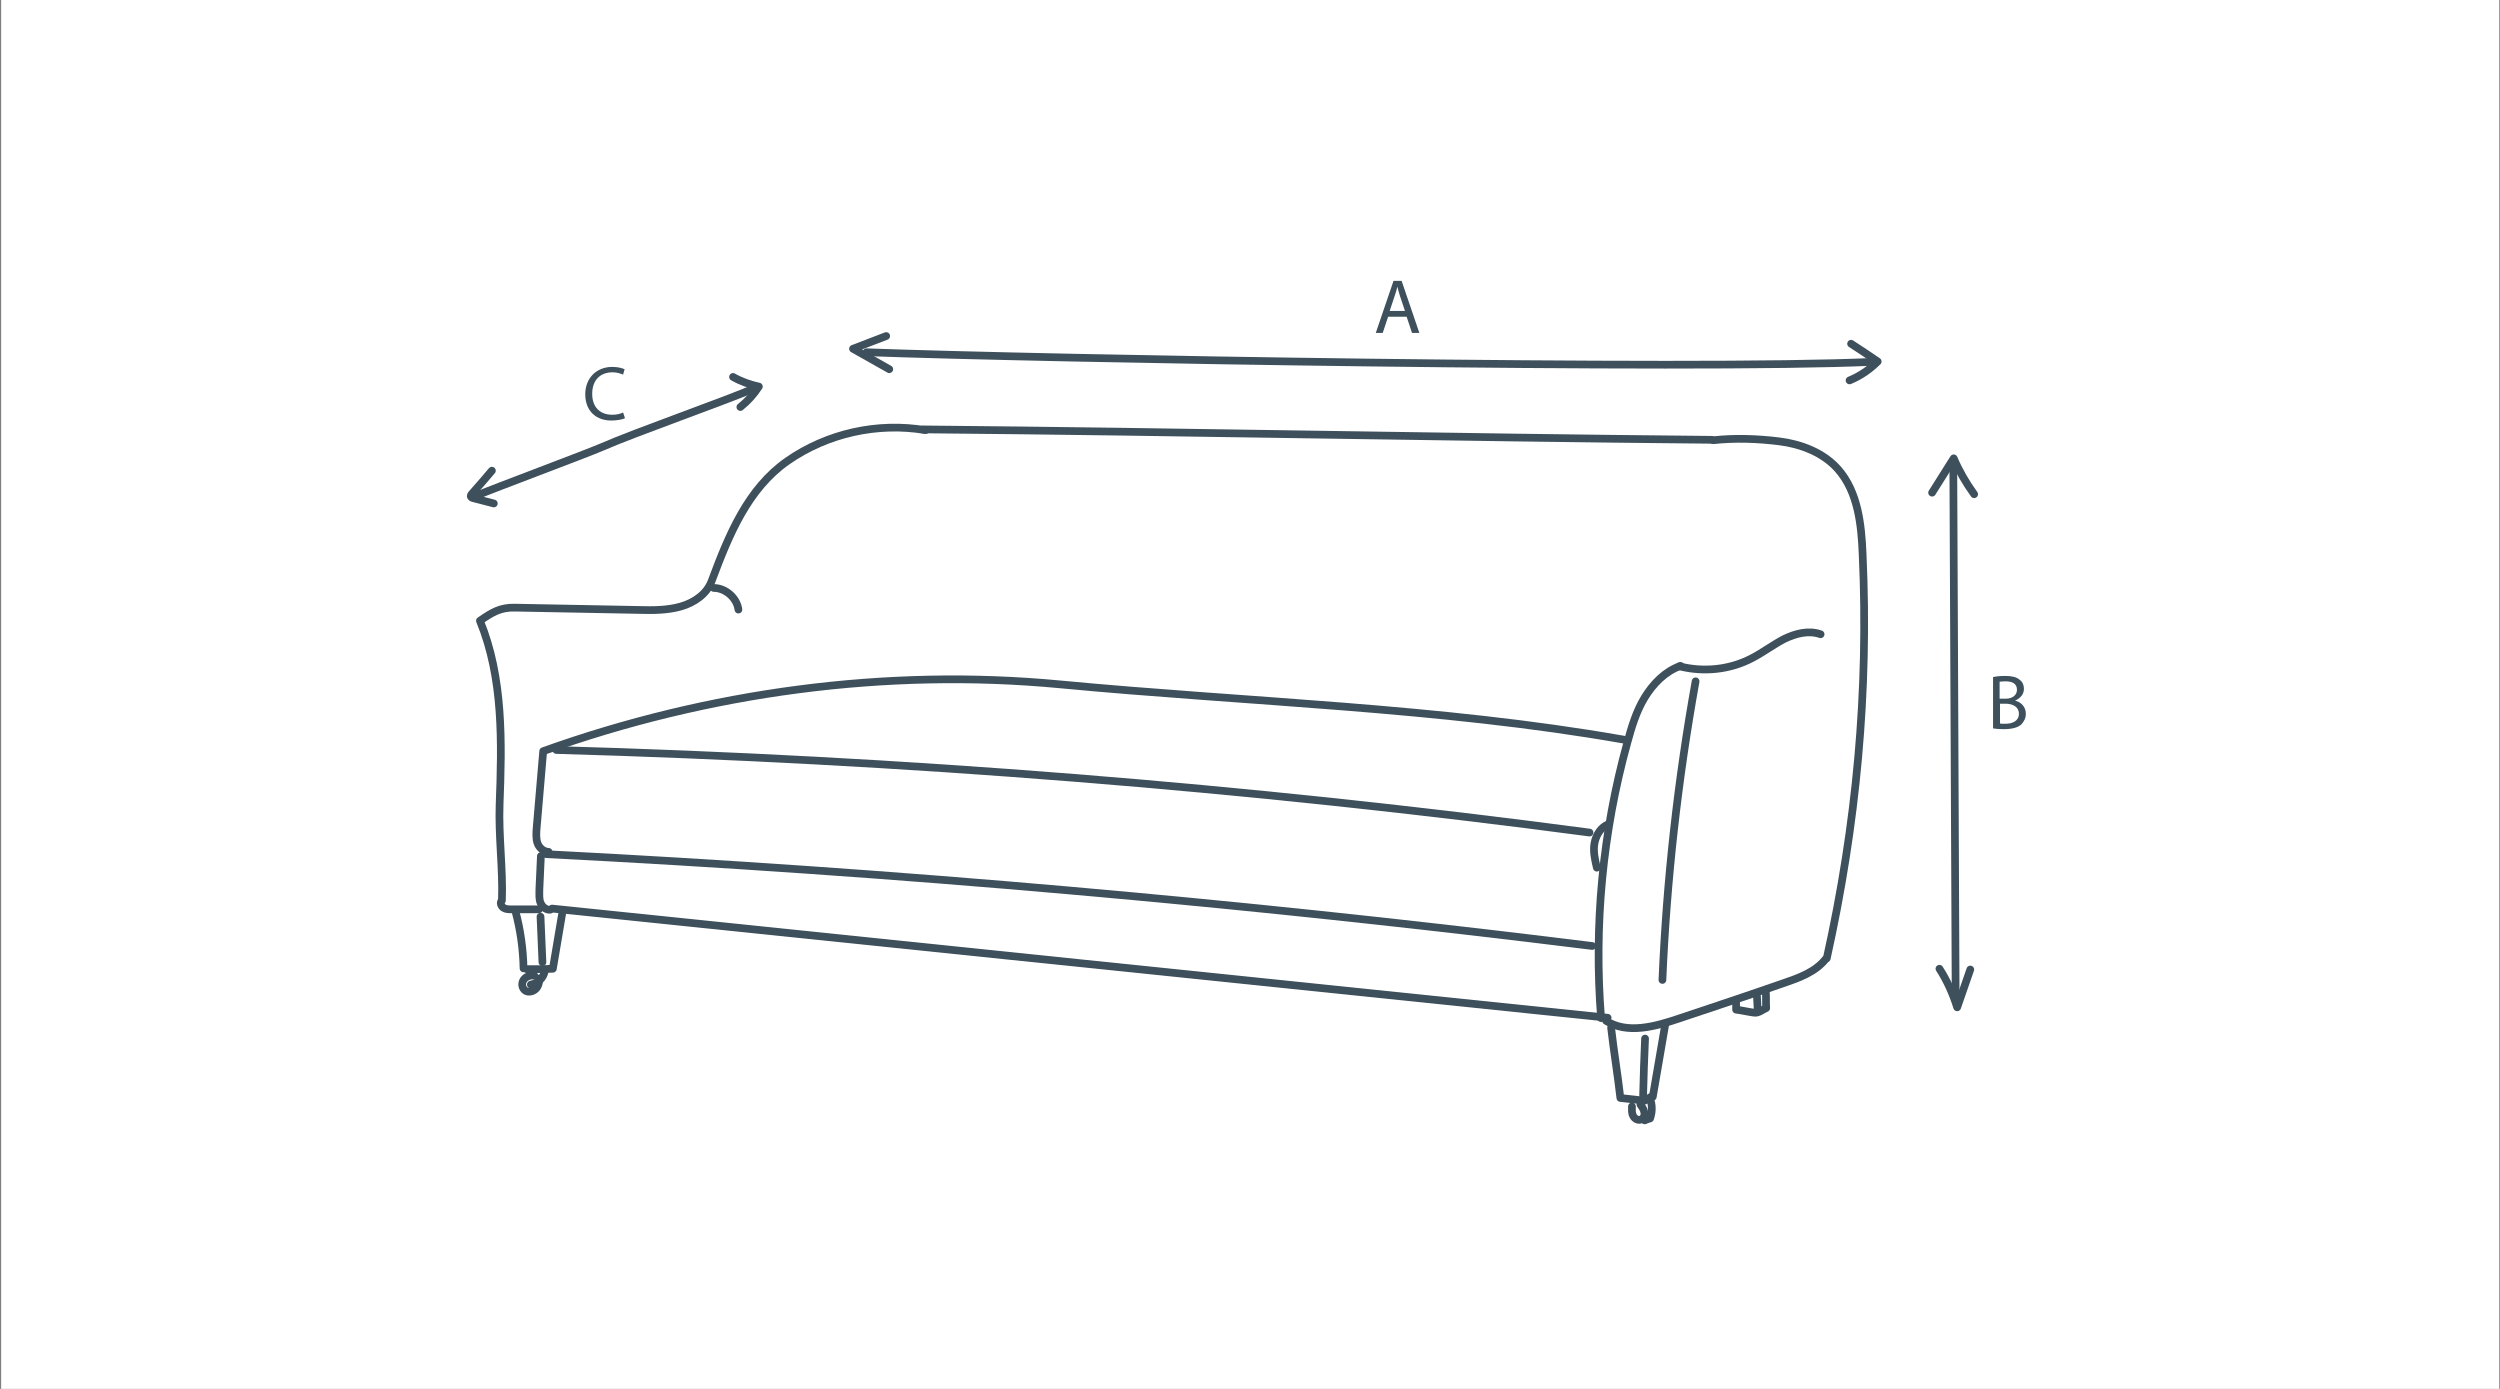 <?xml version="1.0" encoding="utf-8"?>
<!-- Generator: Adobe Illustrator 19.0.0, SVG Export Plug-In . SVG Version: 6.00 Build 0)  -->
<svg version="1.1" id="Layer_1" xmlns="http://www.w3.org/2000/svg" xmlns:xlink="http://www.w3.org/1999/xlink" x="0px" y="0px"
	 viewBox="18 217 648 360" style="enable-background:new 18 217 648 360;" xml:space="preserve">
<rect x="18" y="217" width="648" height="360" fill="#808080" stroke="none"/>
<style type="text/css">
	.st0{fill:#FFFFFF;}
	.st1{fill:#3E505C;}
	.st2{fill:none;stroke:#3E505C;stroke-width:2;stroke-linecap:round;stroke-linejoin:round;stroke-miterlimit:10;}
</style>
<rect x="18.3" y="216.6" class="st0" width="647.5" height="361.1"/>
<g>
	<g>
		<path class="st1" d="M377.8,299.1l-1.4,4.2h-1.8l4.6-13.5h2.1l4.6,13.5H384l-1.4-4.2H377.8z M382.2,297.7l-1.3-3.9
			c-0.3-0.9-0.5-1.7-0.7-2.5h0c-0.2,0.8-0.4,1.6-0.7,2.4l-1.3,3.9H382.2z"/>
	</g>
	<g>
		<path class="st1" d="M534.6,392.5c0.8-0.2,2-0.3,3.2-0.3c1.7,0,2.9,0.3,3.7,1c0.7,0.5,1.1,1.3,1.1,2.4c0,1.3-0.9,2.4-2.3,3v0
			c1.3,0.3,2.8,1.4,2.8,3.4c0,1.2-0.5,2-1.1,2.7c-0.9,0.9-2.5,1.3-4.7,1.3c-1.2,0-2.1-0.1-2.7-0.2V392.5z M536.3,398.1h1.6
			c1.8,0,2.9-1,2.9-2.3c0-1.6-1.2-2.2-3-2.2c-0.8,0-1.3,0.1-1.5,0.1V398.1z M536.3,404.5c0.3,0.1,0.8,0.1,1.5,0.1
			c1.8,0,3.5-0.7,3.5-2.6c0-1.8-1.6-2.6-3.5-2.6h-1.4V404.5z"/>
	</g>
	<g>
		<path class="st1" d="M180,325.4c-0.6,0.3-1.9,0.6-3.6,0.6c-3.8,0-6.7-2.4-6.7-6.8c0-4.2,2.9-7.1,7-7.1c1.7,0,2.7,0.4,3.2,0.6
			l-0.4,1.4c-0.7-0.3-1.6-0.6-2.7-0.6c-3.2,0-5.3,2-5.3,5.6c0,3.3,1.9,5.4,5.2,5.4c1.1,0,2.1-0.2,2.8-0.6L180,325.4z"/>
	</g>
	<g>
		<g>
			<path class="st2" d="M242.6,308.3c45.6,1.7,215,4.6,260.6,2.5"/>
			<path class="st2" d="M247.7,304.1c-2.9,1.1-5.7,2.2-8.6,3.3c3.1,1.8,6.3,3.5,9.4,5.3"/>
			<path class="st2" d="M497.8,306.1c2.3,1.5,4.6,3,6.9,4.6c-2.1,2.1-4.6,3.8-7.3,4.9"/>
		</g>
		<g>
			<path class="st2" d="M524.3,338.4c0.2,43.3,0.4,92.8,0.6,136.2"/>
			<path class="st2" d="M518.8,344.7c1.9-3,3.7-5.9,5.6-8.9c1.4,3.3,3.2,6.4,5.3,9.3"/>
			<path class="st2" d="M520.7,468.1c2,3.1,3.5,6.5,4.6,10c1.1-3.3,2.3-6.5,3.4-9.8"/>
		</g>
		<path class="st2" d="M141.2,345.6c4.4-1.9,28.6-10.9,33-12.8c8.4-3.7,31.3-11.7,39.7-15.3"/>
		<path class="st2" d="M145.5,339c-1.7,2-3.4,4-5.2,6c-0.2,0.2-0.4,0.6-0.2,0.8c0.1,0.2,0.3,0.2,0.5,0.3c1.8,0.5,3.6,0.9,5.4,1.4"/>
		<path class="st2" d="M209.9,322.5c1.9-1.5,3.5-3.3,4.8-5.3c-2.3-0.5-4.6-1.3-6.7-2.5"/>
		<g>
			<path class="st2" d="M159.6,438.4c90.6,4.6,181,12.6,271.1,23.8"/>
			<path class="st2" d="M158.2,438.9c-0.1,2.9-0.3,5.9-0.4,8.8c0,1.1-0.1,2.3,0.3,3.3c0.4,1,1.4,1.9,2.5,1.8"/>
			<path class="st2" d="M161.1,452.5c91.2,9.4,182.4,18.9,273.6,28.3"/>
			<path class="st2" d="M160.2,437.8c-1.3,0-2.5-1.1-2.9-2.3c-0.4-1.2-0.3-2.6-0.2-3.9c0.6-6.6,1.1-13.3,1.7-19.9
				c42.7-15.3,89-21.6,134.1-17.3c48.4,4.6,98.1,5.9,145.9,14.3"/>
			<path class="st2" d="M162.2,411.4c89.5,2.5,179,9.6,267.8,21.4"/>
			<path class="st2" d="M435,430.6c-2,0.7-3.3,2.8-3.7,4.9s0.1,4.3,0.6,6.4"/>
			<path class="st2" d="M453.6,389.6c-4,1.4-7.1,4.6-9.3,8.2c-2.2,3.6-3.4,7.7-4.5,11.7c-6.4,23.1-8.7,47.4-6.8,71.4"/>
			<path class="st2" d="M453.3,389.7c6.3,1.6,13.1,0.9,18.8-2.1c2.9-1.5,5.5-3.5,8.4-5c2.9-1.4,6.3-2.3,9.4-1.2"/>
			<path class="st2" d="M457.5,393.6c-4.6,25.6-7.5,51.4-8.6,77.4"/>
			<path class="st2" d="M434.3,481.6c5.5,3.5,12.7,1.5,18.9-0.6c9-3,18-6,26.9-9.1c4.1-1.4,8.4-2.9,11.1-6.3"/>
			<path class="st2" d="M157.7,452.7c-2.3,0-4.7,0-7,0c-0.8,0-1.6,0-2.2-0.4c-0.6-0.4-1-1.4-0.4-1.9c0.3-8.1-0.9-16.7-0.6-24.9
				c0.6-16.1,1-32.7-5.1-47.6c3.2-2.2,5.3-3.5,9.1-3.4c10.7,0.2,21.5,0.4,32.2,0.6c3.6,0.1,7.3,0.1,10.8-0.9c3.5-1,6.8-3.3,8-6.7
				c4.4-11.8,9.3-23.8,19.6-31c10.3-7.2,23.4-10.1,35.8-8"/>
			<path class="st2" d="M257.2,328.3c68.2,0.6,136.3,2.1,204.5,2.7"/>
			<path class="st2" d="M462.1,331.1c5.7-0.6,11.5-0.4,17.1,0.3s11.4,2.9,15.2,7.2c5.2,5.9,6.1,14.4,6.4,22.2
				c1.6,35.5-1.6,69.9-9.3,104.6"/>
			<path class="st2" d="M203,369.4c3.1,0,6,2.6,6.4,5.6"/>
			<path class="st2" d="M446.1,501.2c-0.6,0.3-1.3,0.8-1.8,1.1c-2.1-0.2-4.2-0.5-6.3-0.7c-0.7-6.1-1.7-12.1-2.4-18.2"/>
			<path class="st2" d="M449.6,482.7c-1.1,6.2-2.1,12.4-3.2,18.6"/>
			<path class="st2" d="M444.4,486.2c-0.2,4.9-0.4,9.8-0.5,14.7"/>
			<path class="st2" d="M468,476.9c0,0.6,0,1.2,0,1.8c1.6,0.2,3.2,0.6,4.8,0.8c1,0.1,2.1-0.8,3-1.2c-0.1-1.4,0-2.9-0.1-4.2"/>
			<path class="st2" d="M473.4,475.2c0.1,1.2,0.1,2.4,0.2,3.7"/>
			<path class="st2" d="M441,503.8c0,0.8-0.1,1.7,0.3,2.4c0.3,0.7,1.2,1.3,2,1c0.7-0.3,1.1-1.1,0.9-1.9c-0.1-0.8-0.6-1.4-1-2"/>
			<path class="st2" d="M444.3,507.4c0.5-0.2,1-0.4,1.4-0.5c0.5-1.4,0.6-3,0.2-4.4"/>
			<path class="st2" d="M154.5,468.2c1.3,0,2.6,0,3.8,0c0.9,0,2.1-0.1,3-0.1c0.8-4.7,1.6-9.5,2.4-14.2"/>
			<path class="st2" d="M151.6,453.2c1.3,4.8,2,9.8,2.1,14.8"/>
			<path class="st2" d="M158.1,454.6c0.2,3.9,0.3,7.9,0.5,11.8"/>
			<path class="st2" d="M156.5,469.9c-1-0.2-2.2,0.2-2.8,1.1c-0.6,0.9-0.4,2.2,0.5,2.8c0.8,0.5,2,0.2,2.7-0.5
				c0.7-0.7,0.9-1.8,0.9-2.7"/>
			<path class="st2" d="M155.6,472.2c1.8-0.3,3.3-1.7,3.6-3.5"/>
		</g>
	</g>
</g>
</svg>
